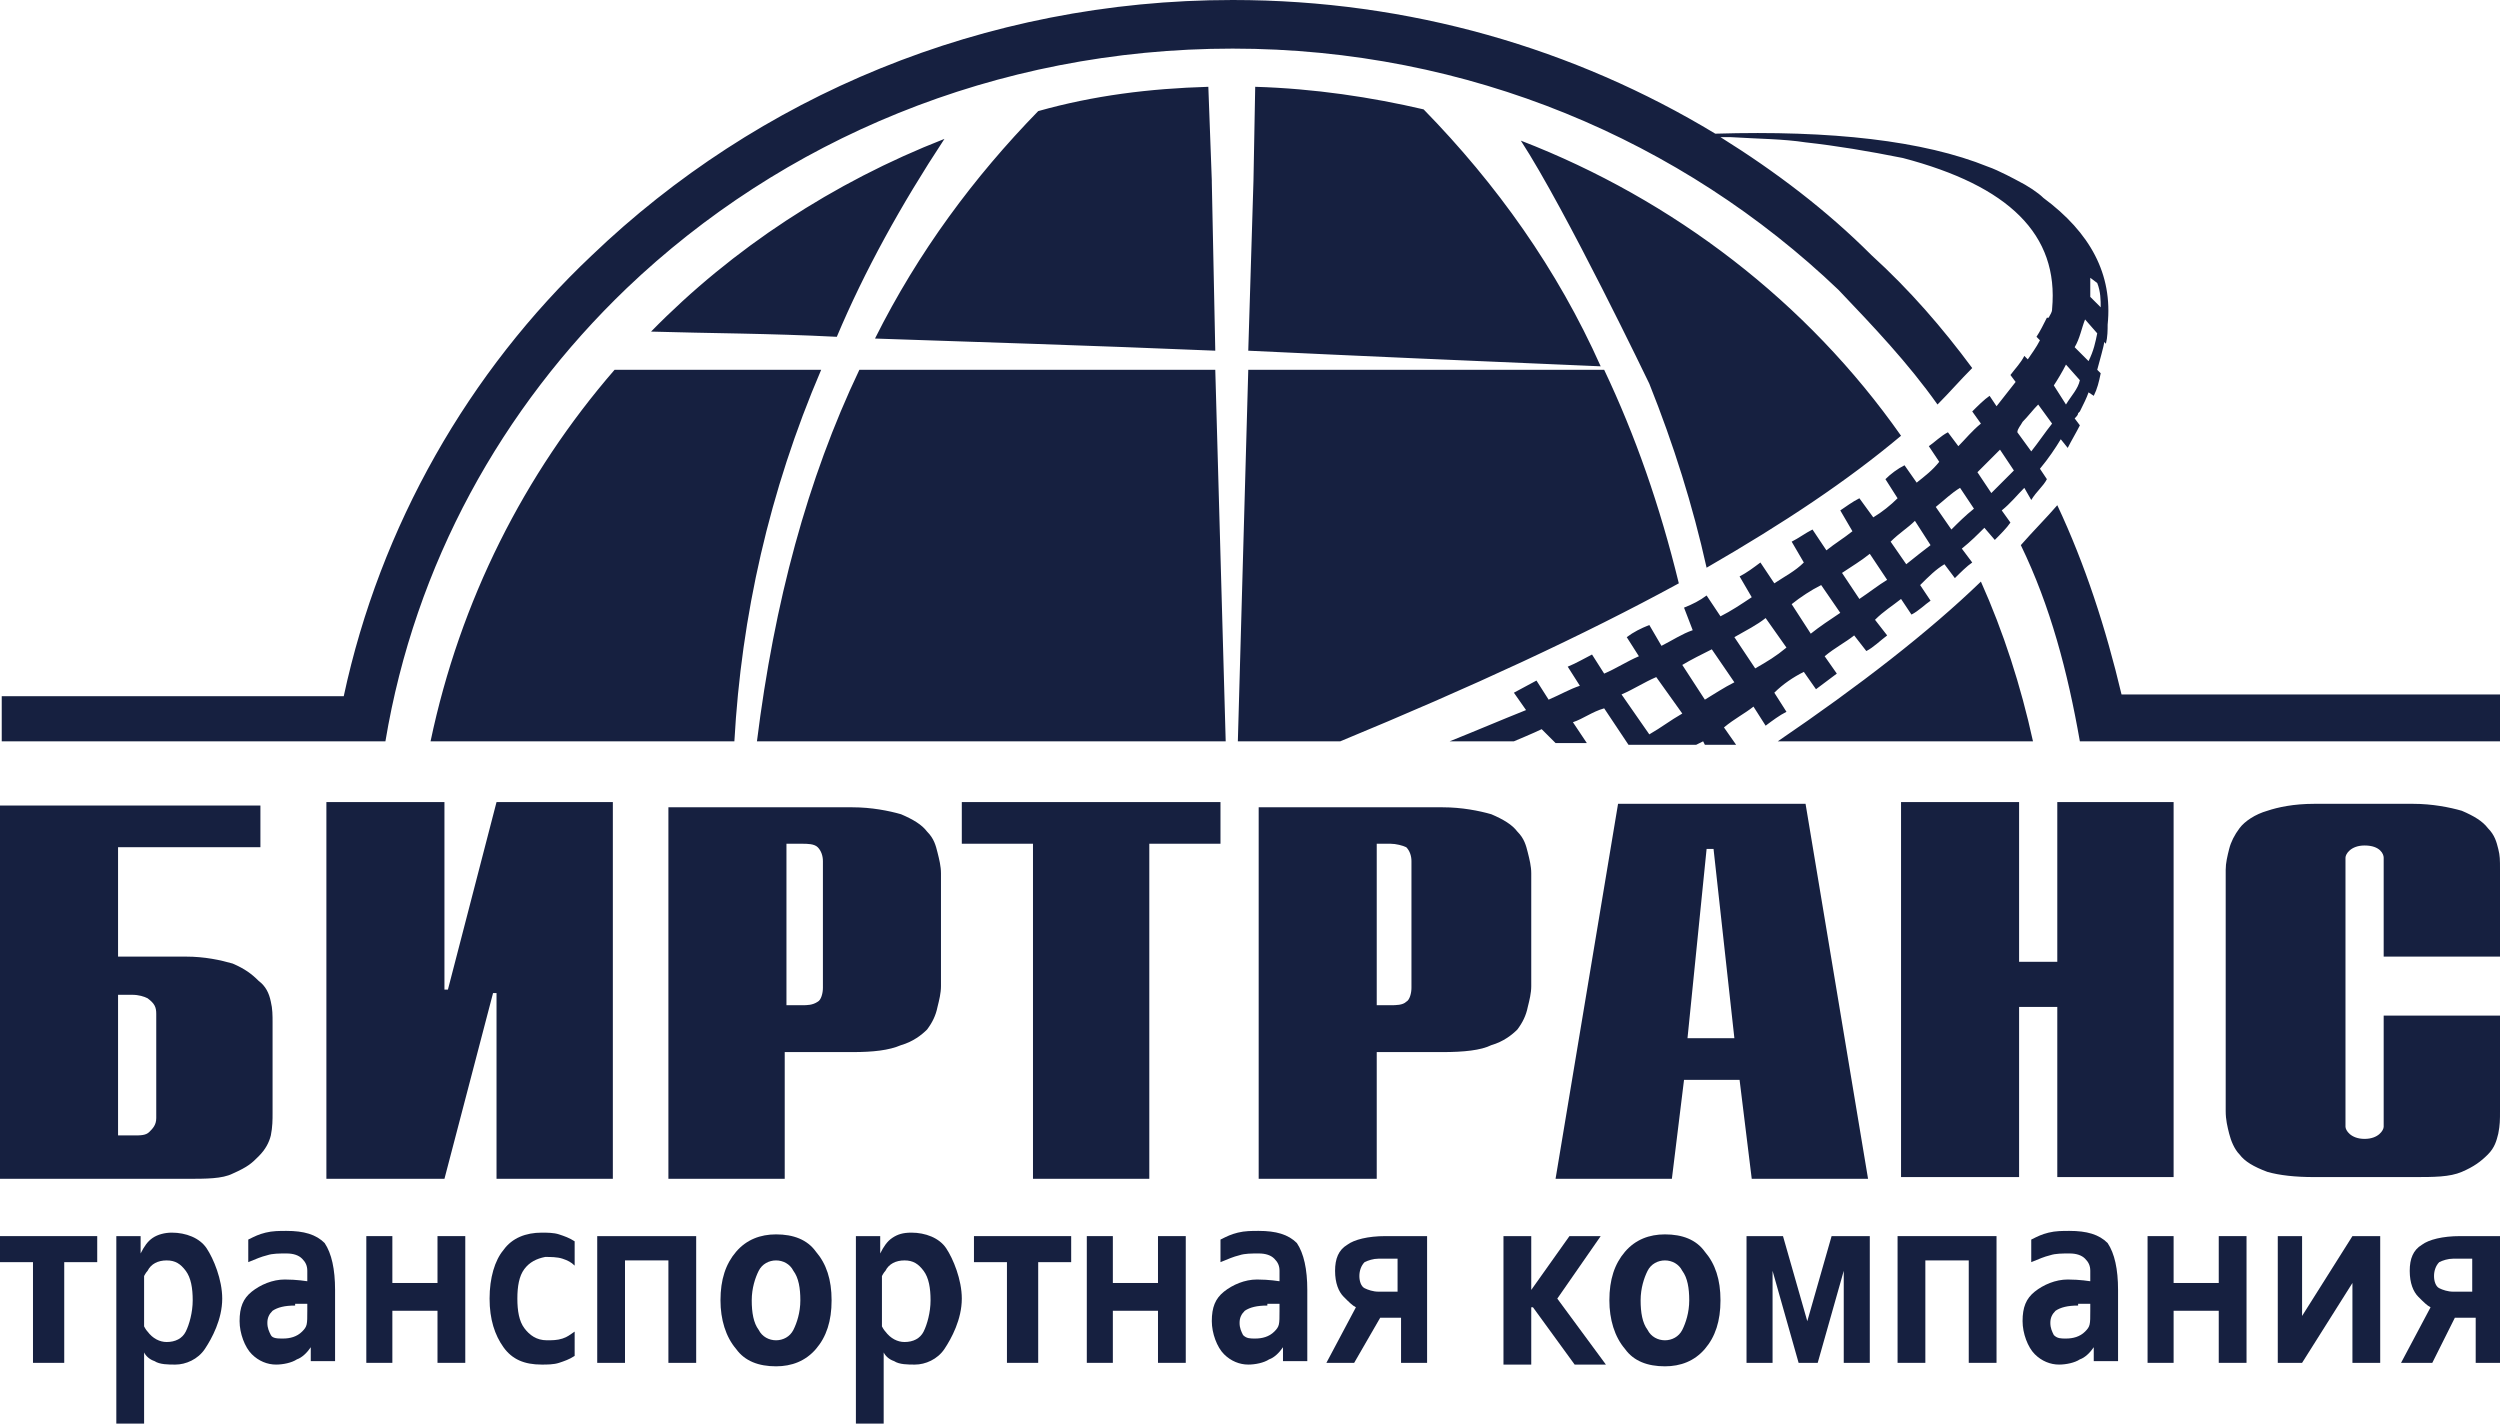 <?xml version="1.0" encoding="utf-8"?>
<!-- Generator: Adobe Illustrator 23.1.0, SVG Export Plug-In . SVG Version: 6.00 Build 0)  -->
<svg version="1.1" id="Слой_1" xmlns="http://www.w3.org/2000/svg" xmlns:xlink="http://www.w3.org/1999/xlink" x="0px" y="0px"
	 viewBox="0 0 144 82" style="enable-background:0 0 144 82;" xml:space="preserve">
<style type="text/css">
	.st0{fill-rule:evenodd;clip-rule:evenodd;fill:#162040;}
	.st1{fill:#162040;}
</style>
<g>
	<path class="st0" d="M144,58.5 M144,58.5l-6.7,0v6.4c0,0.2-0.3,0.7-1.1,0.7c-0.8,0-1.1-0.5-1.1-0.7V49.4c0-0.2,0.3-0.7,1.1-0.7
		c0.9,0,1.1,0.5,1.1,0.7v5.7l6.7,0v-5c0-0.6,0-0.8-0.1-1.2c-0.1-0.4-0.2-0.8-0.6-1.2c-0.3-0.4-0.8-0.7-1.5-1
		c-0.7-0.2-1.7-0.4-2.8-0.4h-5.7c-1.2,0-2.1,0.2-2.7,0.4c-0.7,0.2-1.3,0.6-1.6,1c-0.3,0.4-0.5,0.8-0.6,1.2c-0.1,0.4-0.2,0.8-0.2,1.2
		V64c0,0.5,0.1,0.9,0.2,1.3c0.1,0.4,0.3,0.9,0.6,1.2c0.3,0.4,0.8,0.7,1.6,1c0.7,0.2,1.6,0.3,2.7,0.3h5.7c1.2,0,2.1,0,2.8-0.3
		c0.7-0.3,1.1-0.6,1.5-1c0.4-0.4,0.5-0.8,0.6-1.2c0.1-0.5,0.1-0.8,0.1-1.3V58.5z M125.2,67.9 M125.2,67.9V46.2h-6.7v9.2l-2.2,0v-9.2
		h-6.8v21.6h6.8v-9.8l2.2,0v9.8H125.2z M97.2,59.8 M97.2,59.8l1.1-10.9h0.4l1.2,10.9H97.2z M89.6,67.9 M89.6,67.9h6.7l0.7-5.7h3.2
		l0.7,5.7h6.7l-3.6-21.6H93.2L89.6,67.9z M79.3,58.1 M79.3,58.1v-9.5h0.8c0.3,0,0.7,0.1,0.9,0.2c0.2,0.2,0.3,0.5,0.3,0.8v7.3
		c0,0.3-0.1,0.7-0.3,0.8c-0.2,0.2-0.6,0.2-0.9,0.2H79.3z M72.5,67.9 M72.5,67.9h6.8v-7.3h3.8c1.2,0,2.2-0.1,2.8-0.4
		c0.7-0.2,1.2-0.6,1.5-0.9c0.3-0.4,0.5-0.8,0.6-1.3c0.1-0.4,0.2-0.8,0.2-1.2v-6.5c0-0.4-0.1-0.8-0.2-1.2c-0.1-0.4-0.2-0.8-0.6-1.2
		c-0.3-0.4-0.8-0.7-1.5-1c-0.7-0.2-1.7-0.4-2.8-0.4H72.5V67.9z M59.5,67.9 M59.5,67.9h6.7V48.6h4.1v-2.4H55.4v2.4h4.1V67.9z
		 M45.3,58.1 M45.3,58.1v-9.5h0.9c0.3,0,0.7,0,0.9,0.2c0.2,0.2,0.3,0.5,0.3,0.8v7.3c0,0.3-0.1,0.7-0.3,0.8c-0.3,0.2-0.6,0.2-0.9,0.2
		H45.3z M38.5,67.9 M38.5,67.9h6.7v-7.3h3.9c1.2,0,2.1-0.1,2.8-0.4c0.7-0.2,1.2-0.6,1.5-0.9c0.3-0.4,0.5-0.8,0.6-1.3
		c0.1-0.4,0.2-0.8,0.2-1.2v-6.5c0-0.4-0.1-0.8-0.2-1.2c-0.1-0.4-0.2-0.8-0.6-1.2c-0.3-0.4-0.8-0.7-1.5-1c-0.7-0.2-1.7-0.4-2.8-0.4
		H38.5V67.9z M18.8,67.9 M18.8,67.9h6.8l2.8-10.7h0.2v10.7h6.7V46.2h-6.7l-2.8,10.8h-0.2V46.2h-6.8V67.9z M6.8,65.5 M6.8,65.5v-8.2
		h0.8c0.4,0,0.7,0.1,0.9,0.2C8.9,57.8,9,58,9,58.4v6c0,0.4-0.2,0.6-0.4,0.8c-0.2,0.2-0.5,0.2-0.9,0.2H6.8z M0,67.9 M0,67.9h10.7
		c1.2,0,2.1,0,2.7-0.3c0.9-0.4,1.1-0.6,1.5-1c0.4-0.4,0.6-0.8,0.7-1.2c0.1-0.5,0.1-0.9,0.1-1.3v-5.2c0-0.4,0-0.8-0.1-1.2
		c-0.1-0.5-0.3-0.9-0.7-1.2c-0.4-0.4-0.8-0.7-1.5-1c-0.7-0.2-1.6-0.4-2.7-0.4H6.8v-6.3h8.2v-2.4H0V67.9z M37.5,19.1 M37.5,19.1
		C42.2,14.3,48,10.5,54.4,8c-2.5,3.8-4.6,7.6-6.2,11.4C44.3,19.2,40.8,19.2,37.5,19.1z M42.3,42.7 M42.3,42.7H24.8
		c1.7-8.1,5.4-15.4,10.6-21.4h11.9C44.3,28.3,42.7,35.5,42.3,42.7z M117.1,42.7 M117.1,42.7h-14.7c4.7-3.2,8.7-6.3,11.7-9.2
		C115.4,36.4,116.4,39.5,117.1,42.7z M71.9,20.2 M71.9,20.2l0.3-9.8L72.3,5c3.4,0.1,6.7,0.6,9.7,1.3c4.2,4.3,7.7,9.2,10.2,14.8
		C85.1,20.8,78.2,20.5,71.9,20.2z M71.5,37.5 M71.9,21.3h20.5c1.8,3.8,3.2,7.8,4.3,12.3c-5.5,3-12,6-19.5,9.1h-5.9L71.9,21.3z
		 M50.4,19.5 M50.4,19.5c2.5-5,5.7-9.3,9.4-13.1C63,5.5,66.2,5.1,69.6,5l0.2,5.4v0.1l0.2,9.7C62.8,19.9,56.3,19.7,50.4,19.5z
		 M94.9,22 M87.6,8.1c8.8,3.4,16.5,9.3,21.9,17c-3.1,2.6-6.7,5-11.2,7.6c-0.8-3.6-1.9-7.1-3.3-10.6C95,22.1,90.2,12.1,87.6,8.1z
		 M43.6,42.7 M43.6,42.7c1-8,2.9-15.1,5.9-21.4H70l0.6,21.4H43.6z M122.2,40 M122.2,40H144v2.7h-24.2c-0.7-4-1.7-7.8-3.4-11.3
		c0.7-0.8,1.5-1.6,2.1-2.3C120.1,32.5,121.3,36.2,122.2,40z M119.8,21.9 M119.8,21.9L119,21c-0.2,0.4-0.5,0.9-0.7,1.2l0.7,1.1
		C119.3,22.8,119.7,22.4,119.8,21.9z M120.8,19.2 M120.8,19.2l-0.7-0.8c-0.2,0.5-0.3,1.1-0.6,1.6l0.8,0.8
		C120.6,20.2,120.7,19.7,120.8,19.2z M120.4,17.1 M120.4,17.1l0.6,0.6c0-0.4,0-0.9-0.2-1.4l-0.4-0.3
		C120.4,16.4,120.4,16.7,120.4,17.1z M106,35.3 M106,35.3l-1.1-1.6c-0.6,0.3-1.2,0.7-1.7,1.1l1.1,1.7
		C104.8,36.1,105.4,35.7,106,35.3z M108.7,33.4 M108.7,33.4l-1-1.5c-0.5,0.4-1,0.7-1.6,1.1l1,1.5C107.7,34.1,108.2,33.7,108.7,33.4z
		 M111.2,31.4 M111.2,31.4l-0.9-1.4c-0.4,0.4-0.9,0.7-1.4,1.2l0.9,1.3C110.3,32.1,110.8,31.7,111.2,31.4z M113.7,29.3 M113.7,29.3
		l-0.8-1.2c-0.5,0.3-0.9,0.7-1.4,1.1l0.9,1.3C112.8,30.1,113.2,29.7,113.7,29.3z M96.9,41.1 M96.9,41.1L95.4,39
		c-0.7,0.3-1.3,0.7-2,1l1.6,2.3C95.7,41.9,96.2,41.5,96.9,41.1z M99.9,36.7 M99.9,36.7l1.2,1.8c0.7-0.4,1.2-0.7,1.8-1.2l-1.2-1.7
		C101.2,36,100.6,36.3,99.9,36.7z M99.9,39.3 M99.9,39.3l-1.3-1.9c-0.6,0.3-1.2,0.6-1.7,0.9l1.3,2C98.7,40,99.3,39.6,99.9,39.3z
		 M116,27.1 M116,27.1l-0.8-1.2c-0.4,0.4-0.8,0.8-1.3,1.3l0.8,1.2C115.2,27.9,115.6,27.5,116,27.1z M116.2,24.9 M116.2,24.9L117,26
		c0.4-0.5,0.8-1.1,1.2-1.6l-0.8-1.1c-0.3,0.3-0.6,0.7-0.9,1C116.4,24.5,116.2,24.7,116.2,24.9z M109.6,9.1 M109.6,9.1
		c-2-0.4-3.8-0.7-5.6-0.9c-1.3-0.2-2.7-0.2-4.3-0.3c-0.2,0-0.3,0-0.6,0c3.2,2,6.1,4.2,8.7,6.8c2.2,2,4.1,4.2,5.8,6.5
		c-0.7,0.7-1.3,1.4-2,2.1c-1.7-2.4-3.7-4.5-5.7-6.6C96.9,8.1,84.6,2.8,71,2.8c-13.7,0-26,5.3-34.9,13.8
		c-7.2,6.9-12.2,15.9-13.9,26.1H0.1v-2.6h19.7c2.1-9.8,7.2-18.7,14.3-25.4C43.6,5.6,56.6,0,71,0c10.2,0,19.7,2.8,27.8,7.7
		c6.7-0.2,12,0.4,15.7,1.9c0.6,0.2,1.7,0.8,1.7,0.8c0.6,0.3,1.2,0.7,1.5,1c2.7,2,4,4.4,3.7,7.3c0,0.3,0,0.7-0.1,1.1l-0.1-0.1
		c0,0.2-0.3,1.2-0.4,1.6l0.2,0.2c-0.1,0.5-0.2,0.9-0.4,1.3l-0.3-0.2c-0.1,0.3-0.3,0.7-0.5,1.1l-0.1,0.1c0,0.1-0.1,0.2-0.2,0.3
		l0.3,0.4c-0.2,0.4-0.5,0.9-0.7,1.3l-0.4-0.5c-0.3,0.5-0.7,1.1-1.2,1.7l0.4,0.6c-0.2,0.4-0.6,0.7-0.9,1.2l-0.4-0.7
		c-0.4,0.4-0.8,0.9-1.3,1.3l0.5,0.7c-0.2,0.3-0.6,0.7-0.9,1l-0.6-0.7c-0.4,0.4-0.8,0.8-1.3,1.2l0.6,0.8c-0.3,0.2-0.7,0.6-1,0.9
		l-0.6-0.8c-0.5,0.3-0.9,0.7-1.4,1.2l0.6,0.9c-0.3,0.2-0.7,0.6-1.1,0.8l-0.6-0.9c-0.5,0.4-1,0.7-1.5,1.2l0.7,0.9
		c-0.4,0.3-0.8,0.7-1.2,0.9l-0.7-0.9c-0.5,0.4-1.1,0.7-1.7,1.2l0.7,1c-0.4,0.3-0.8,0.6-1.2,0.9l-0.7-1c-0.6,0.3-1.2,0.7-1.7,1.2
		l0.7,1.1c-0.4,0.2-0.8,0.5-1.2,0.8l-0.7-1.1c-0.5,0.4-1.1,0.7-1.7,1.2l0.7,1h-1.8l-0.1-0.2l-0.4,0.2h-2.1h-1.8l-1.4-2.1
		c-0.7,0.2-1.2,0.6-1.8,0.8l0.8,1.2h-1.8L88.8,42c-0.4,0.2-1.6,0.7-1.6,0.7h-3.7c1.5-0.6,2.9-1.2,4.4-1.8l-0.7-1l1.3-0.7l0.7,1.1
		c0.7-0.3,1.2-0.6,1.8-0.8l-0.7-1.1c0.5-0.2,1-0.5,1.4-0.7l0.7,1.1c0.7-0.3,1.3-0.7,2-1l-0.7-1.1c0.4-0.3,0.8-0.5,1.3-0.7l0.7,1.2
		c0.6-0.3,1.2-0.7,1.8-0.9L97,35c0.5-0.2,0.9-0.4,1.3-0.7l0.8,1.2c0.6-0.3,1.2-0.7,1.8-1.1l-0.7-1.2c0.4-0.2,0.8-0.5,1.2-0.8
		l0.8,1.2c0.6-0.4,1.2-0.7,1.7-1.2l-0.7-1.2c0.4-0.2,0.8-0.5,1.2-0.7l0.8,1.2c0.5-0.4,1-0.7,1.5-1.1l-0.7-1.2
		c0.3-0.2,0.7-0.5,1.1-0.7l0.8,1.1c0.5-0.3,1-0.7,1.4-1.1l-0.7-1.1c0.3-0.3,0.7-0.6,1.1-0.8l0.7,1c0.5-0.4,0.9-0.7,1.3-1.2l-0.6-0.9
		c0.3-0.2,0.7-0.6,1.1-0.8l0.6,0.8c0.4-0.4,0.8-0.9,1.3-1.3l-0.5-0.7c0.3-0.3,0.7-0.7,1-0.9l0.4,0.6c0.4-0.5,0.7-0.9,1.1-1.4
		l-0.3-0.4c0.3-0.4,0.6-0.7,0.8-1.1l0.2,0.2c0.2-0.3,0.5-0.7,0.7-1.1l-0.2-0.2c0.2-0.3,0.4-0.7,0.6-1.1h0.1c0.1-0.2,0.2-0.3,0.2-0.5
		C118.6,13.5,115.7,10.7,109.6,9.1z"/>
	<g>
		<path class="st1" d="M61.7,71.2v1.5h-1.9v5.8H58v-5.8h-1.9v-1.5H61.7z"/>
		<path class="st1" d="M5.6,71.2v1.5H3.7v5.8H1.9v-5.8H0v-1.5H5.6z"/>
		<path class="st1" d="M8.3,77.9V82H6.7V71.2h1.4v1c0.2-0.4,0.4-0.7,0.7-0.9S9.5,71,9.9,71c0.8,0,1.6,0.3,2,0.9
			c0.4,0.6,0.9,1.8,0.9,2.9c0,1.2-0.6,2.3-1,2.9c-0.4,0.6-1.1,0.9-1.7,0.9c-0.4,0-0.9,0-1.2-0.2C8.6,78.3,8.4,78.1,8.3,77.9z
			 M11.1,74.9c0-0.7-0.1-1.3-0.4-1.7c-0.3-0.4-0.6-0.6-1.1-0.6c-0.5,0-0.9,0.2-1.1,0.6c-0.1,0.1-0.2,0.3-0.2,0.3l0,2.9
			c0,0,0.1,0.2,0.2,0.3c0.3,0.4,0.7,0.6,1.1,0.6c0.5,0,0.9-0.2,1.1-0.6S11.1,75.6,11.1,74.9z"/>
		<path class="st1" d="M50.9,77.9V82h-1.6V71.2h1.4v1c0.2-0.4,0.4-0.7,0.7-0.9S52,71,52.5,71c0.8,0,1.6,0.3,2,0.9
			c0.4,0.6,0.9,1.8,0.9,2.9c0,1.2-0.6,2.3-1,2.9c-0.4,0.6-1.1,0.9-1.7,0.9c-0.4,0-0.9,0-1.2-0.2C51.2,78.3,51,78.1,50.9,77.9z
			 M53.6,74.9c0-0.7-0.1-1.3-0.4-1.7c-0.3-0.4-0.6-0.6-1.1-0.6c-0.5,0-0.9,0.2-1.1,0.6c-0.1,0.1-0.2,0.3-0.2,0.3l0,2.9
			c0,0,0.1,0.2,0.2,0.3c0.3,0.4,0.7,0.6,1.1,0.6c0.5,0,0.9-0.2,1.1-0.6S53.6,75.6,53.6,74.9z"/>
		<path class="st1" d="M19.3,74.3v4.1h-1.4v-0.8c-0.2,0.3-0.5,0.6-0.8,0.7c-0.3,0.2-0.8,0.3-1.2,0.3c-0.5,0-1-0.2-1.4-0.6
			c-0.4-0.4-0.7-1.2-0.7-1.9c0-0.8,0.2-1.3,0.7-1.7c0.5-0.4,1.2-0.7,1.9-0.7c0.7,0,1.3,0.1,1.3,0.1v-0.6c0-0.3-0.1-0.5-0.3-0.7
			c-0.2-0.2-0.5-0.3-0.9-0.3c-0.4,0-0.8,0-1.1,0.1c-0.4,0.1-0.6,0.2-1.1,0.4v-1.3c0.4-0.2,0.6-0.3,1-0.4c0.4-0.1,0.8-0.1,1.2-0.1
			c1,0,1.7,0.2,2.2,0.7C19.1,72.2,19.3,73.1,19.3,74.3z M17,75.2c-0.6,0-1,0.1-1.3,0.3c-0.2,0.2-0.3,0.4-0.3,0.7
			c0,0.3,0.1,0.5,0.2,0.7s0.4,0.2,0.7,0.2c0.4,0,0.8-0.1,1.1-0.4c0.3-0.3,0.3-0.4,0.3-1.2v-0.4H17z"/>
		<path class="st1" d="M75.3,74.3v4.1h-1.4v-0.8c-0.2,0.3-0.5,0.6-0.8,0.7c-0.3,0.2-0.8,0.3-1.2,0.3c-0.5,0-1-0.2-1.4-0.6
			c-0.4-0.4-0.7-1.2-0.7-1.9c0-0.8,0.2-1.3,0.7-1.7c0.5-0.4,1.2-0.7,1.9-0.7c0.7,0,1.3,0.1,1.3,0.1v-0.6c0-0.3-0.1-0.5-0.3-0.7
			c-0.2-0.2-0.5-0.3-0.9-0.3c-0.4,0-0.8,0-1.1,0.1c-0.4,0.1-0.6,0.2-1.1,0.4v-1.3c0.4-0.2,0.6-0.3,1-0.4c0.4-0.1,0.8-0.1,1.2-0.1
			c1,0,1.7,0.2,2.2,0.7C75.1,72.2,75.3,73.1,75.3,74.3z M73,75.2c-0.6,0-1,0.1-1.3,0.3c-0.2,0.2-0.3,0.4-0.3,0.7
			c0,0.3,0.1,0.5,0.2,0.7c0.2,0.2,0.4,0.2,0.7,0.2c0.4,0,0.8-0.1,1.1-0.4c0.3-0.3,0.3-0.4,0.3-1.2v-0.4H73z"/>
		<path class="st1" d="M122,74.3v4.1h-1.4v-0.8c-0.2,0.3-0.5,0.6-0.8,0.7c-0.3,0.2-0.8,0.3-1.2,0.3c-0.5,0-1-0.2-1.4-0.6
			c-0.4-0.4-0.7-1.2-0.7-1.9c0-0.8,0.2-1.3,0.7-1.7c0.5-0.4,1.2-0.7,1.9-0.7c0.7,0,1.3,0.1,1.3,0.1v-0.6c0-0.3-0.1-0.5-0.3-0.7
			c-0.2-0.2-0.5-0.3-0.9-0.3c-0.4,0-0.8,0-1.1,0.1c-0.4,0.1-0.6,0.2-1.1,0.4v-1.3c0.4-0.2,0.6-0.3,1-0.4c0.4-0.1,0.8-0.1,1.2-0.1
			c1,0,1.7,0.2,2.2,0.7C121.8,72.2,122,73.1,122,74.3z M119.7,75.2c-0.6,0-1,0.1-1.3,0.3c-0.2,0.2-0.3,0.4-0.3,0.7
			c0,0.3,0.1,0.5,0.2,0.7c0.2,0.2,0.4,0.2,0.7,0.2c0.4,0,0.8-0.1,1.1-0.4c0.3-0.3,0.3-0.4,0.3-1.2v-0.4H119.7z"/>
		<path class="st1" d="M26.8,71.2v7.3h-1.6v-3h-2.6v3h-1.5v-7.3h1.5v2.7h2.6v-2.7H26.8z"/>
		<path class="st1" d="M68.3,71.2v7.3h-1.6v-3h-2.6v3h-1.5v-7.3h1.5v2.7h2.6v-2.7H68.3z"/>
		<path class="st1" d="M129.4,71.2v7.3h-1.6v-3h-2.6v3h-1.5v-7.3h1.5v2.7h2.6v-2.7H129.4z"/>
		<path class="st1" d="M33.1,78.1c-0.3,0.2-0.6,0.3-0.9,0.4c-0.3,0.1-0.7,0.1-1,0.1c-1,0-1.7-0.3-2.2-1c-0.5-0.7-0.8-1.6-0.8-2.8
			c0-1.2,0.3-2.2,0.8-2.8c0.5-0.7,1.3-1,2.2-1c0.3,0,0.7,0,1,0.1c0.3,0.1,0.6,0.2,0.9,0.4v1.4c-0.2-0.2-0.4-0.3-0.7-0.4
			c-0.3-0.1-0.7-0.1-1-0.1c-0.5,0.1-0.9,0.3-1.2,0.7c-0.3,0.4-0.4,1-0.4,1.7s0.1,1.3,0.4,1.7c0.3,0.4,0.7,0.7,1.3,0.7
			c0.3,0,0.6,0,0.9-0.1c0.3-0.1,0.4-0.2,0.7-0.4V78.1z"/>
		<path class="st1" d="M40.1,71.2v7.3h-1.6v-5.9H36v5.9h-1.6v-7.3H40.1z"/>
		<path class="st1" d="M115,71.2v7.3h-1.6v-5.9h-2.5v5.9h-1.6v-7.3H115z"/>
		<path class="st1" d="M41.5,74.9c0-1.2,0.3-2.1,0.9-2.8c0.6-0.7,1.4-1,2.3-1c1,0,1.8,0.3,2.3,1c0.6,0.7,0.9,1.6,0.9,2.8
			s-0.3,2.1-0.9,2.8c-0.6,0.7-1.4,1-2.3,1c-1,0-1.8-0.3-2.3-1C41.8,77,41.5,76,41.5,74.9z M44.7,72.6c-0.4,0-0.8,0.2-1,0.6
			c-0.2,0.4-0.4,1-0.4,1.7c0,0.7,0.1,1.3,0.4,1.7c0.2,0.4,0.6,0.6,1,0.6c0.4,0,0.8-0.2,1-0.6s0.4-1,0.4-1.7c0-0.7-0.1-1.3-0.4-1.7
			C45.5,72.8,45.1,72.6,44.7,72.6z"/>
		<path class="st1" d="M92.7,74.9c0-1.2,0.3-2.1,0.9-2.8c0.6-0.7,1.4-1,2.3-1c1,0,1.8,0.3,2.3,1c0.6,0.7,0.9,1.6,0.9,2.8
			s-0.3,2.1-0.9,2.8c-0.6,0.7-1.4,1-2.3,1c-1,0-1.8-0.3-2.3-1C93,77,92.7,76,92.7,74.9z M95.9,72.6c-0.4,0-0.8,0.2-1,0.6
			c-0.2,0.4-0.4,1-0.4,1.7c0,0.7,0.1,1.3,0.4,1.7c0.2,0.4,0.6,0.6,1,0.6c0.4,0,0.8-0.2,1-0.6c0.2-0.4,0.4-1,0.4-1.7
			c0-0.7-0.1-1.3-0.4-1.7C96.7,72.8,96.3,72.6,95.9,72.6z"/>
		<path class="st1" d="M138.3,78.5l1.7-3.2c-0.2-0.1-0.4-0.3-0.7-0.6c-0.3-0.3-0.5-0.8-0.5-1.5c0-0.7,0.2-1.2,0.7-1.5
			c0.4-0.3,1.2-0.5,2.2-0.5h2.4v7.3h-1.5v-2.6h-1.2l-1.3,2.6H138.3z M140.2,73.5c0,0.3,0.1,0.6,0.3,0.7s0.5,0.2,0.8,0.2h1.1v-1.9
			h-1.1c-0.3,0-0.6,0.1-0.8,0.2C140.3,72.9,140.2,73.2,140.2,73.5z"/>
		<path class="st1" d="M76.4,78.5l1.7-3.2c-0.2-0.1-0.4-0.3-0.7-0.6s-0.5-0.8-0.5-1.5c0-0.7,0.2-1.2,0.7-1.5
			c0.4-0.3,1.2-0.5,2.2-0.5h2.4v7.3h-1.5v-2.6h-1.2L78,78.5H76.4z M78.3,73.5c0,0.3,0.1,0.6,0.3,0.7s0.5,0.2,0.8,0.2h1.1v-1.9h-1.1
			c-0.3,0-0.6,0.1-0.8,0.2C78.4,72.9,78.3,73.2,78.3,73.5z"/>
		<path class="st1" d="M86.6,71.2h1.6v3.1l2.2-3.1h1.8l-2.5,3.6l2.8,3.8h-1.8l-2.4-3.3h-0.1v3.3h-1.6V71.2z"/>
		<path class="st1" d="M100.5,71.2h2.2l1.4,4.9l1.4-4.9h2.2v7.3h-1.5l0-5.3l-1.5,5.3h-1.1l-1.5-5.3v5.3h-1.5V71.2z"/>
		<path class="st1" d="M137.1,71.2v7.3h-1.6v-4.6l-2.9,4.6h-1.4v-7.3h1.4v4.6l2.9-4.6H137.1z"/>
	</g>
</g>
</svg>
